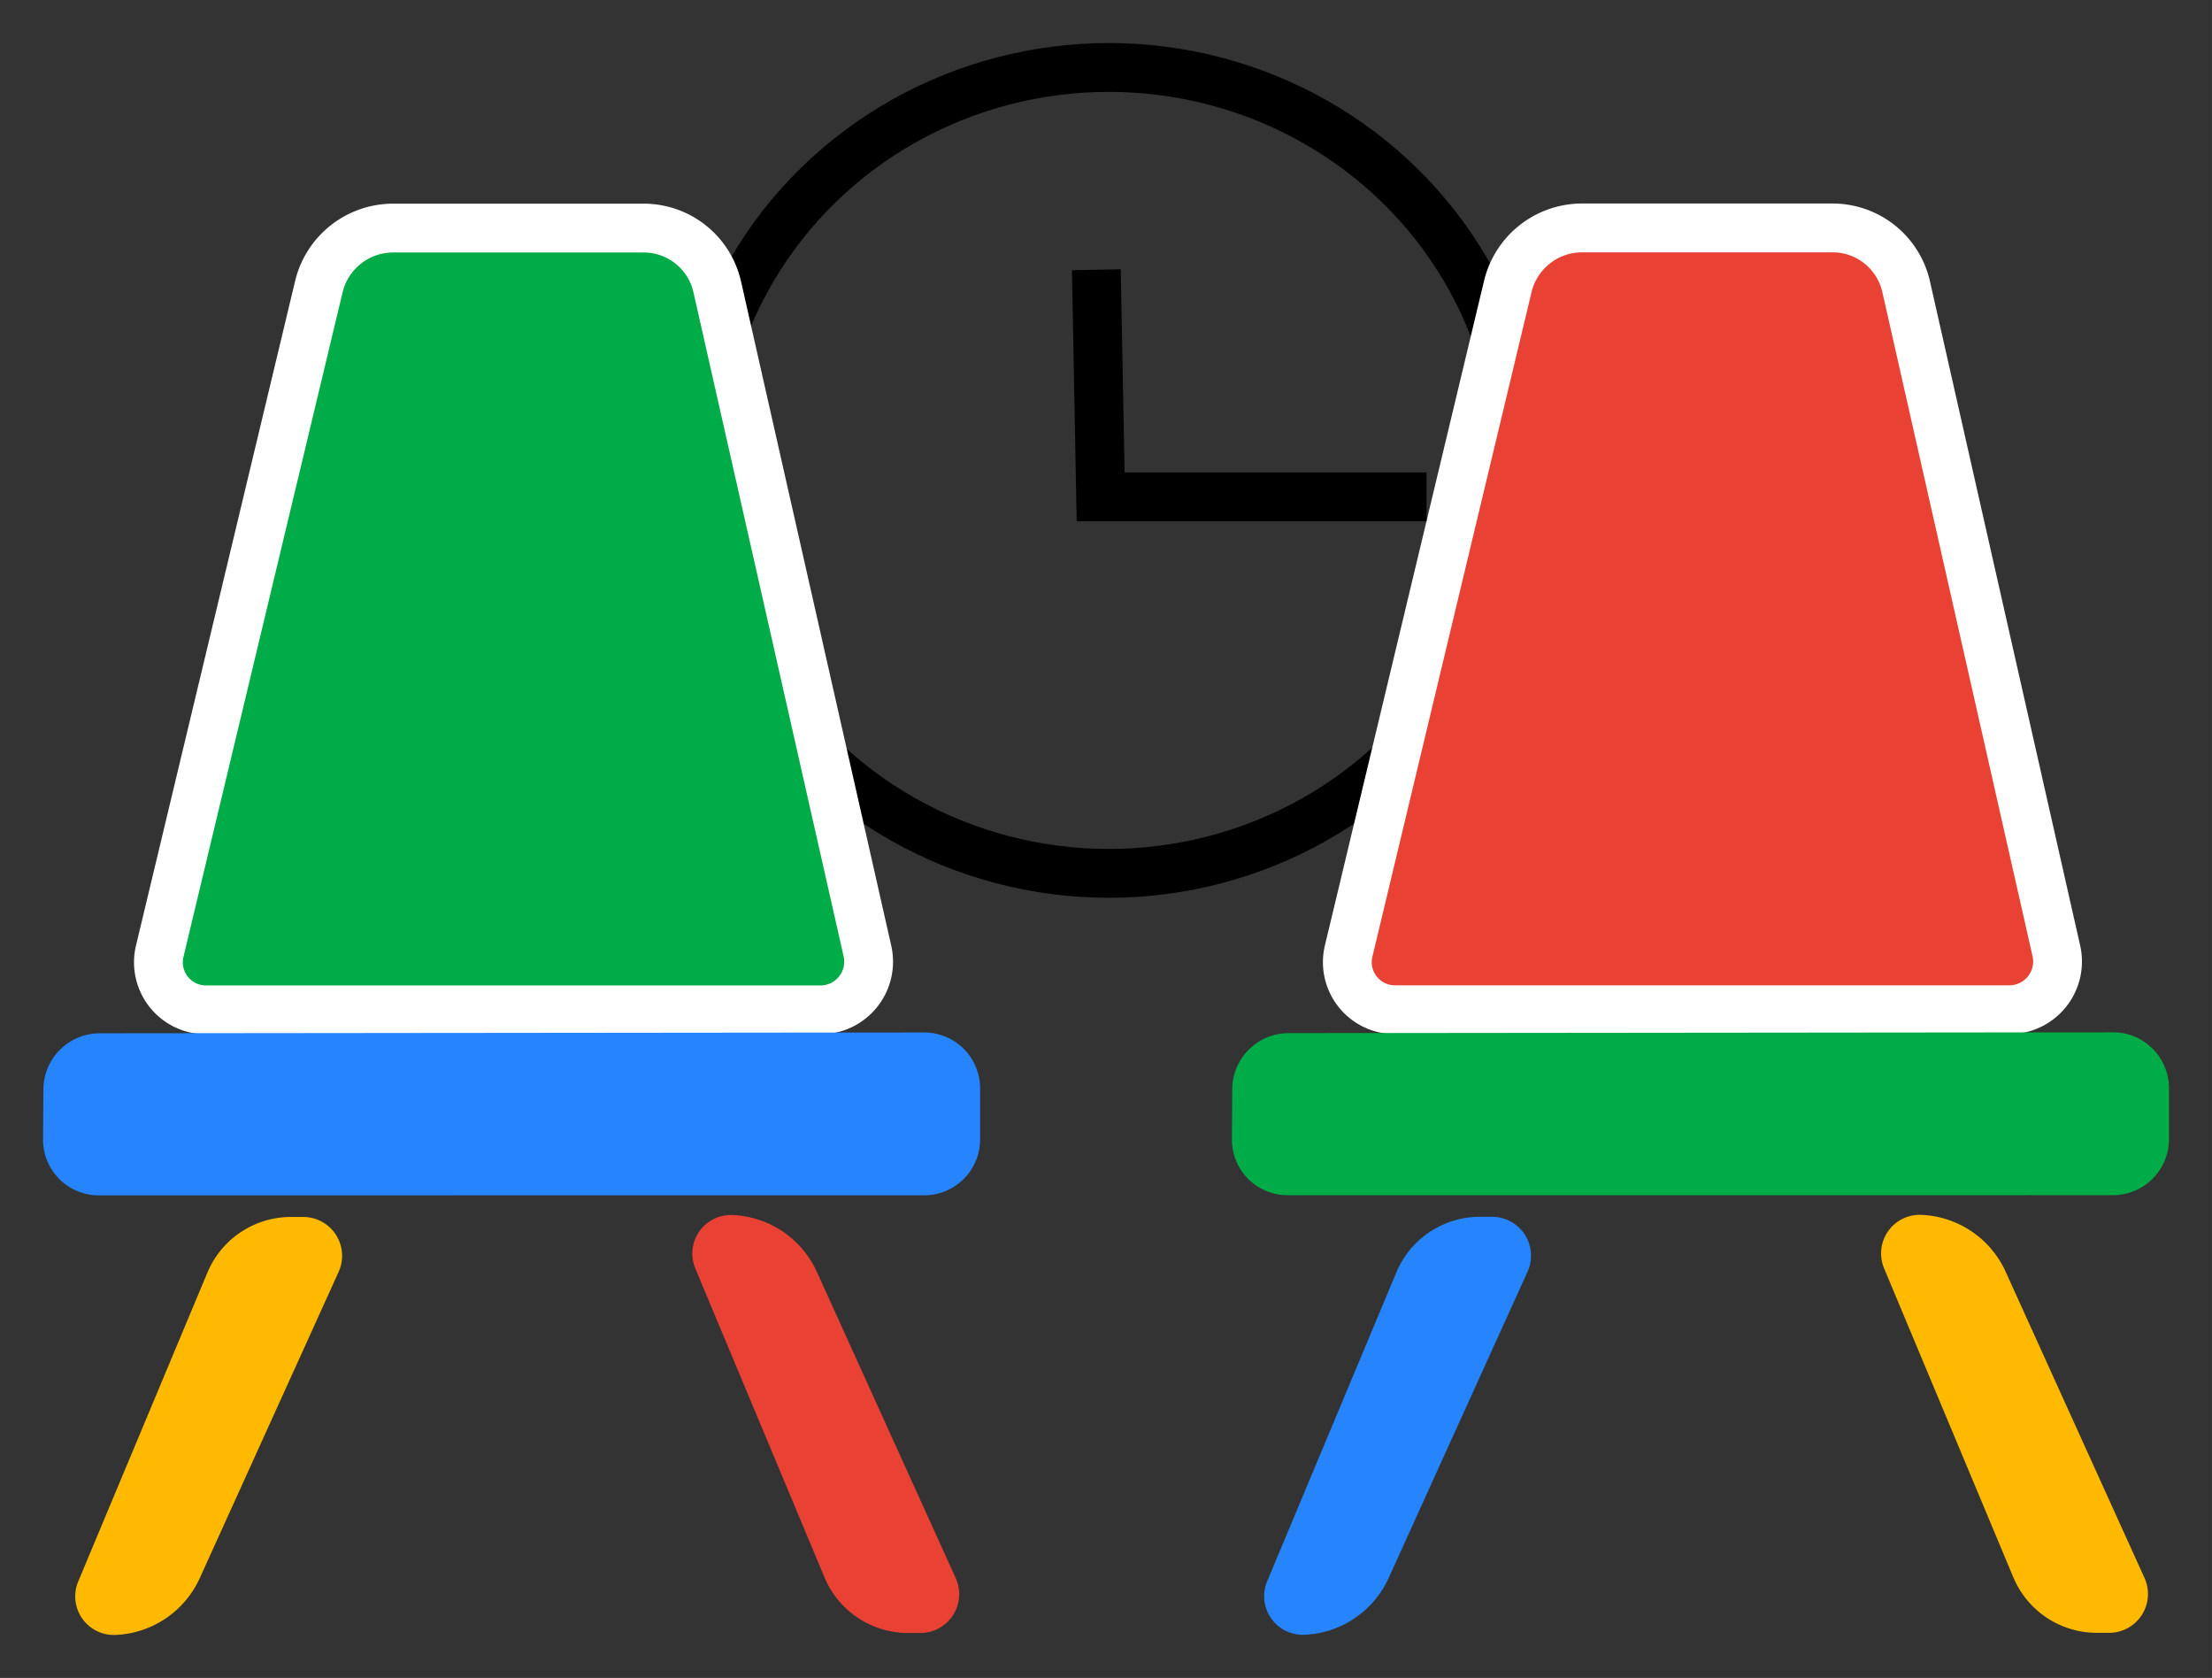 <?xml version="1.0" encoding="UTF-8"?>
<svg width="513.87" height="389.71" version="1.1" viewBox="0 0 135.96 103.11" xmlns="http://www.w3.org/2000/svg" xmlns:cc="http://creativecommons.org/ns#" xmlns:dc="http://purl.org/dc/elements/1.1/" xmlns:rdf="http://www.w3.org/1999/02/22-rdf-syntax-ns#">
 <rect x="0" y="0" width="135.96" height="103.11" fill="#333333" stroke="none"/>
 <g transform="translate(-16.114 -23.731)">
  <ellipse cx="84.266" cy="52.638" rx="25.287" ry="24.761" fill="none" stroke="#000" stroke-miterlimit="0" stroke-width="3" style="paint-order:markers stroke fill"/>
  <g>
   <path d="m35.713 41.348-9.782 40.836a2.922 2.922 51.735 0 0 2.841 3.602h37.772a2.96 2.96 128.63 0 0 2.887-3.613l-9.232-40.814a4.636 4.636 38.627 0 0-4.521-3.613h-15.399a4.696 4.696 141.74 0 0-4.567 3.602z" fill="#00ac47" stroke="#fff" stroke-width="3"/>
   <g stroke-width="0">
    <path d="m22.243 87.226 50.674-0.05a3.436 3.436 44.972 0 1 3.44 3.436v3.131a3.44 3.44 135 0 1-3.44 3.44l-50.74 0.002a3.417 3.417 45.19 0 1-3.417-3.439l0.021-3.076a3.466 3.466 135.16 0 1 3.462-3.443z" fill="#2684fc"/>
    <path d="m28.863 101.93-7.941 18.982a2.371 2.371 55.328 0 0 2.272 3.285 5.957 5.957 146.04 0 0 5.204-3.505l8.53-18.806a2.387 2.387 57.199 0 0-2.174-3.373h-0.757a5.565 5.565 146.35 0 0-5.134 3.417z" fill="#ffba00"/>
    <path d="m66.792 120.66-7.941-18.982a2.371 2.371 124.67 0 1 2.272-3.285 5.957 5.957 33.959 0 1 5.204 3.505l8.53 18.806a2.387 2.387 122.8 0 1-2.174 3.373h-0.757a5.565 5.565 33.65 0 1-5.134-3.417z" fill="#e94235"/>
   </g>
   <path d="m108.79 41.339-9.782 40.836a2.922 2.922 51.735 0 0 2.841 3.602h37.772a2.96 2.96 128.63 0 0 2.887-3.613l-9.232-40.814a4.636 4.636 38.627 0 0-4.521-3.613h-15.399a4.696 4.696 141.74 0 0-4.567 3.602z" fill="#e94235" stroke="#fff" stroke-width="3"/>
   <g stroke-width="0">
    <path d="m95.316 87.216 50.674-0.05a3.436 3.436 44.972 0 1 3.44 3.436v3.131a3.44 3.44 135 0 1-3.44 3.44l-50.74 0.002a3.417 3.417 45.19 0 1-3.417-3.439l0.021-3.076a3.466 3.466 135.16 0 1 3.462-3.443z" fill="#00ac47"/>
    <path d="m101.94 101.92-7.941 18.982a2.371 2.371 55.328 0 0 2.272 3.285 5.957 5.957 146.04 0 0 5.204-3.505l8.53-18.806a2.387 2.387 57.199 0 0-2.174-3.373h-0.757a5.565 5.565 146.35 0 0-5.134 3.417z" fill="#2684fc"/>
    <path d="m139.86 120.65-7.941-18.982a2.371 2.371 124.67 0 1 2.272-3.285 5.957 5.957 33.959 0 1 5.204 3.505l8.53 18.806a2.387 2.387 122.8 0 1-2.174 3.373h-0.757a5.565 5.565 33.65 0 1-5.134-3.417z" fill="#ffba00"/>
   </g>
  </g>
  <path d="m83.501 40.307 0.263 13.956h20.031" fill="none" stroke="#000" stroke-width="3"/>
 </g>
</svg>
